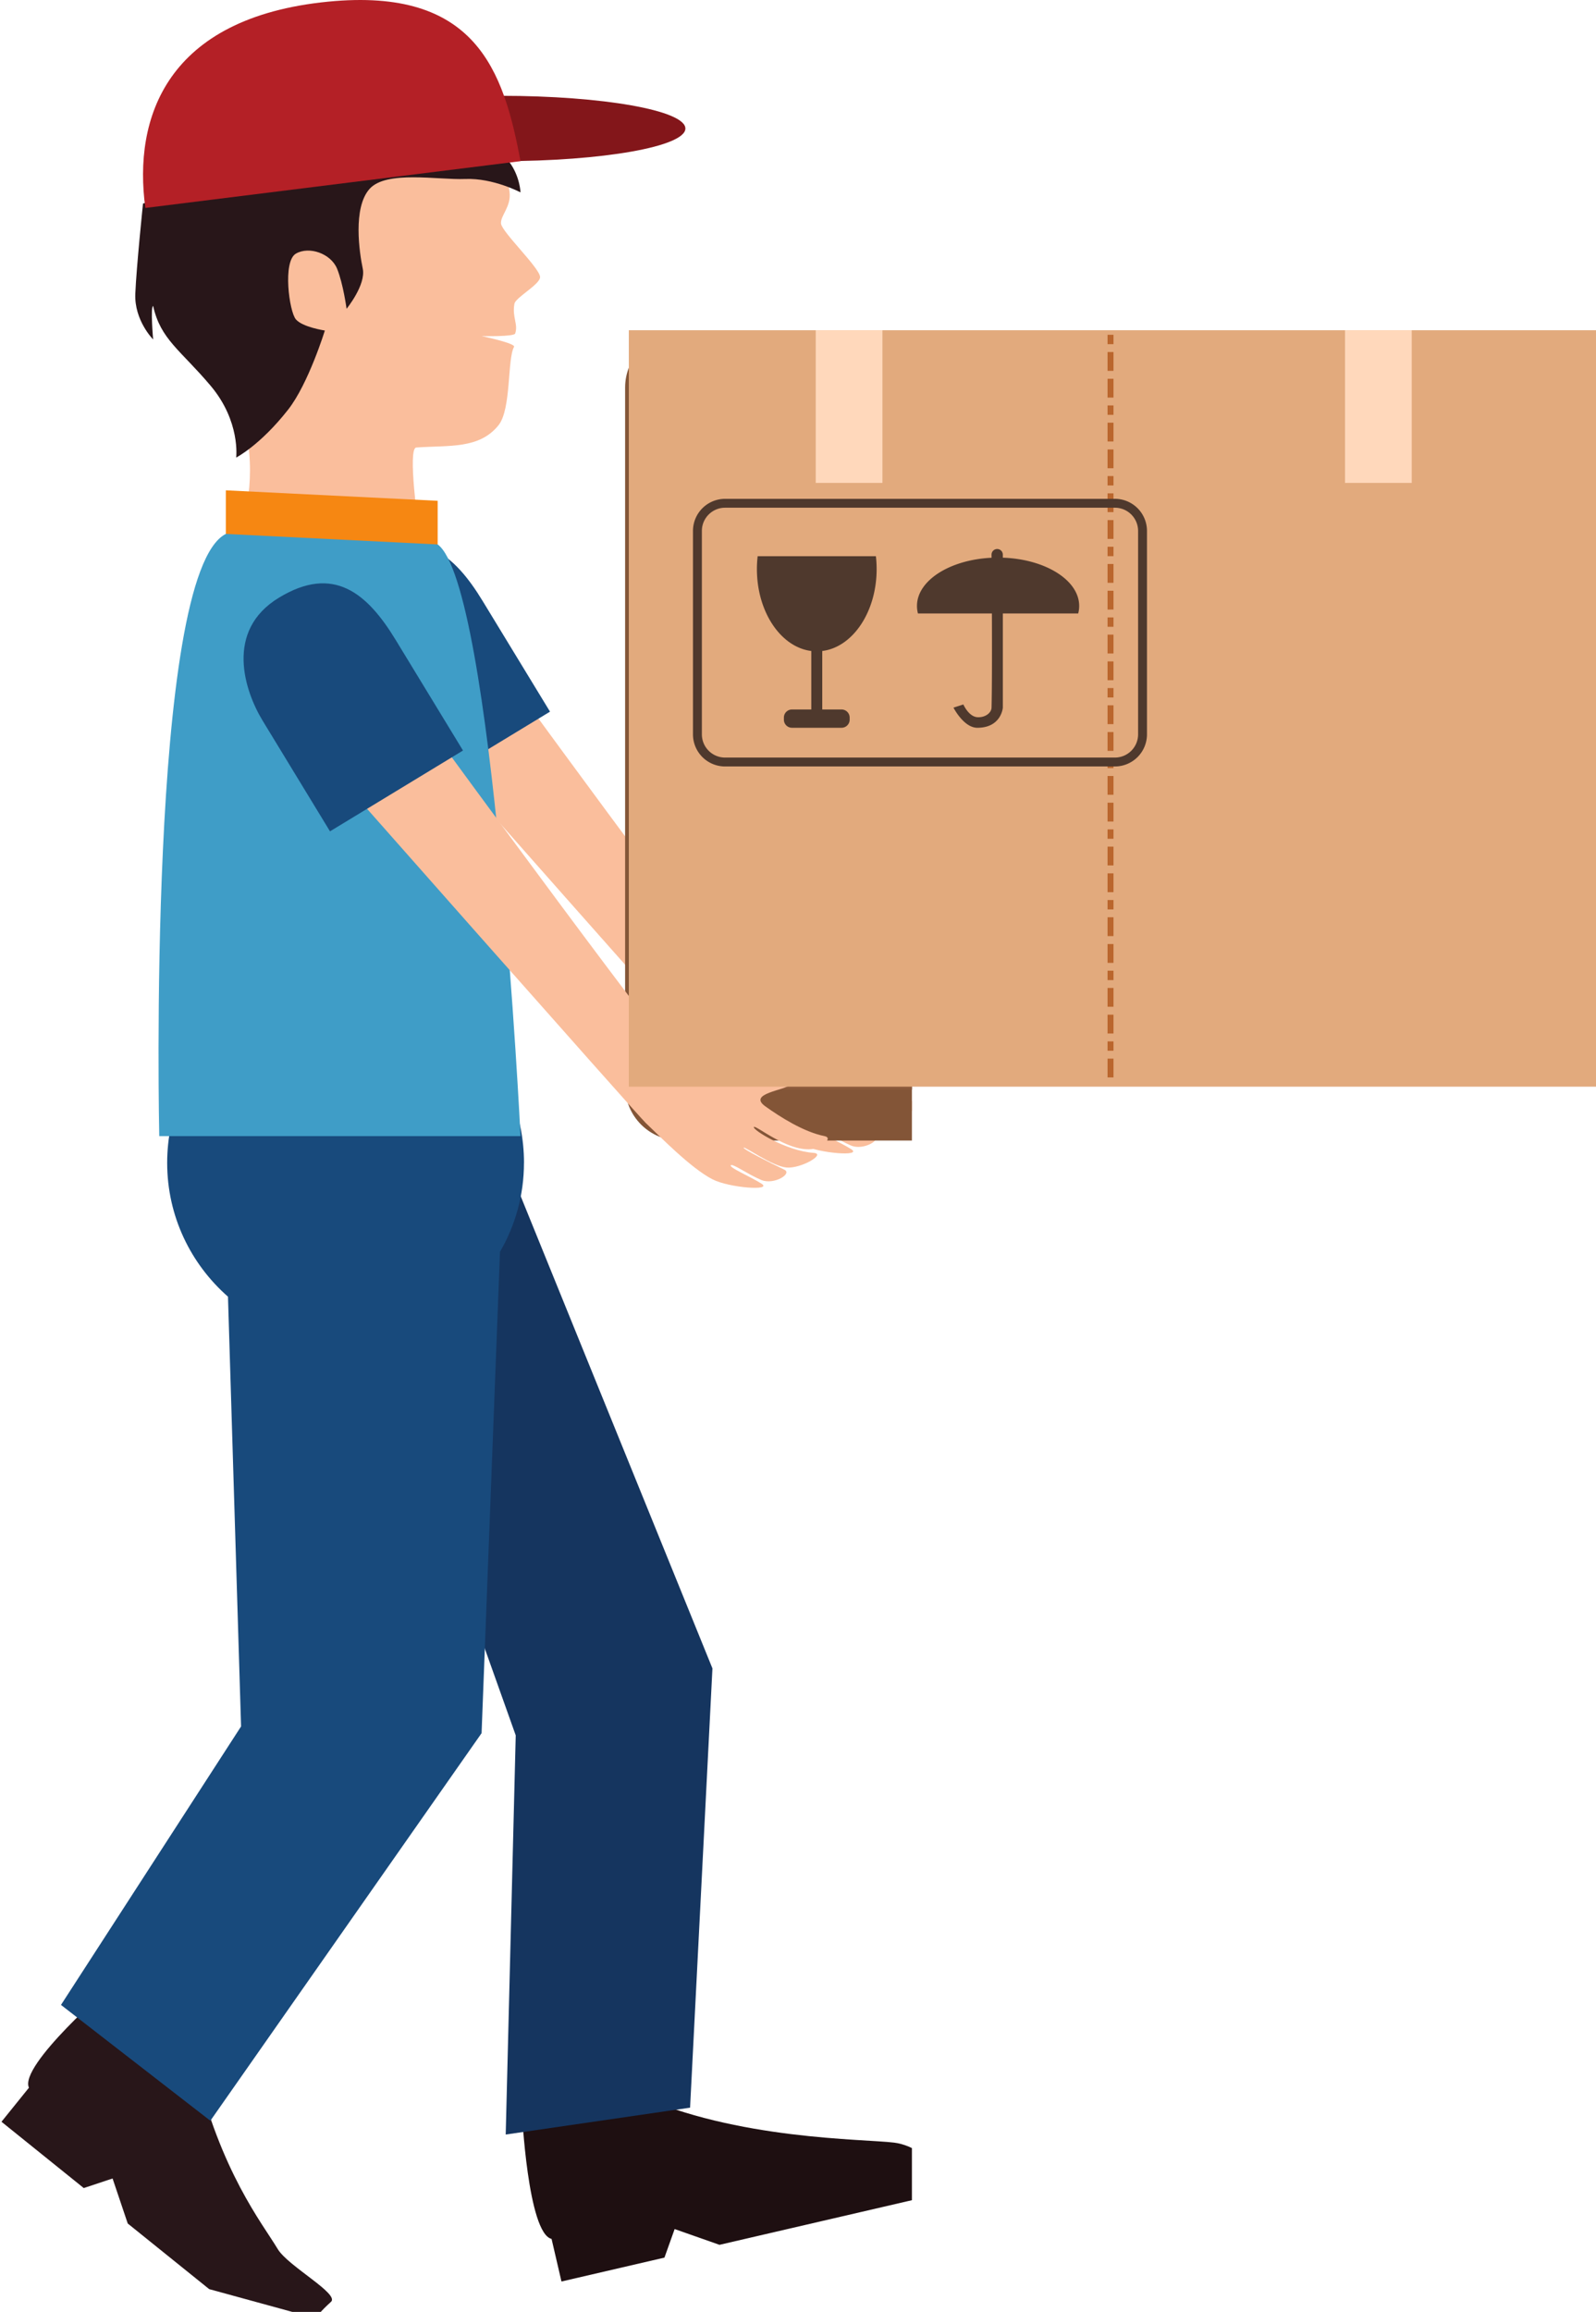<svg xmlns="http://www.w3.org/2000/svg" viewBox="0 0 91.441 132.402"><defs><clipPath id="a"><path d="M290 516h111.273v99H290Zm0 0"/></clipPath><clipPath id="b"><path d="M316 815h85.273v44H316Zm0 0"/></clipPath><clipPath id="c"><path d="M204.04 794H276v72.066h-71.96zm0 0"/></clipPath><clipPath id="d"><path d="M339 437h62.273v175H339Zm0 0"/></clipPath><clipPath id="e"><path d="M350 448h51.273v153H350Zm0 0"/></clipPath><clipPath id="f"><path d="M340.055 436.426h209.984v163.488H340.055Zm0 0"/></clipPath><clipPath id="g"><path d="M494 436.426h16V470h-16zm0 0"/></clipPath><clipPath id="h"><path d="M380 436.426h15V470h-15zm0 0"/></clipPath></defs><g clip-path="url(#a)" transform="matrix(.265 0 0 .265 -54.09 -96.742)"><path fill="#fabe9c" d="M393.098 610.387c-2.953-1.41-8.961-4.414-8.797-4.758.164-.34 6.273 4.086 9.34 4.312 3.132.239 8.656-2.98 5.773-3.183-5.883-.395-13.18-4.973-12.902-5.582.27-.61 7.07 5.273 12.46 4.797 1.962-.18 4.91-2.414 2.821-2.836-4.52-.907-9.605-4.16-12.777-6.43-3.973-2.832 4.293-3.437 5.601-4.809 1.805-1.918.168-5.003-2.156-4.699-2.742.352-8.86-.144-12.602-.117-4.214.031-5.296 1.945-7.375 1.941-1.78 0-54.433-72.043-54.433-72.043l-27.262 1.774s70.594 79.93 72.316 81.55c3.024 2.833 9.672 9.72 14.438 12.176 3.645 1.88 13.219 2.567 10.582.918-2.64-1.644-6.902-3.406-6.61-3.933.282-.531 3.75 1.984 6.63 3.176 2.707 1.117 6.812-1.364 4.953-2.254"/></g><path fill="#184a7c" d="m31.92 40.916-3.863-6.343c-1.629-2.677-3.56-4.309-6.686-2.41s-1.956 5.359-.932 7.038l3.861 6.343z" style="stroke-width:.265" transform="translate(-.408 -.16)"/><g clip-path="url(#b)" transform="matrix(.265 0 0 .265 -54.09 -96.742)"><path fill="#1e0f11" d="m406.73 839.285-47.062 10.91-9.695-3.41-2.203 6.172-22.266 5.164s-1.336-5.75-2.14-9.203c-5.15-1.234-6.419-27.606-6.419-27.606s12.68-9.144 24.625-3.699c21.73 9.918 49.22 9.672 55.852 10.496 4.293.528 8.433 3.766 8.601 6.336.196 2.93.707 4.84.707 4.84"/></g><path fill="#15355f" d="M20.758 63.59c-5.069 1.769-7.74 7.307-5.97 12.37.963 2.744 3.036 4.778 8.466 4.775l6.702 18.808-.574 22.86 10.563-1.538 1.281-25.157L29.93 67.9c.247-3.396-4.104-6.079-9.172-4.31" style="stroke-width:.265" transform="translate(-.408 -.16)"/><g clip-path="url(#c)" transform="matrix(.265 0 0 .265 -54.09 -96.742)"><path fill="#281619" d="m272.29 866.055-22.946-6.285-17.614-14.184-3.277-9.727-6.23 2.067-17.79-14.328s3.708-4.602 5.934-7.356c-2.191-4.804 17.813-22.058 17.813-22.058s15.023 4.34 18.09 17.093c5.574 23.2 14.457 34.118 17.894 39.836 2.23 3.703 13.426 9.688 11.508 11.407-2.188 1.957-3.383 3.535-3.383 3.535"/></g><path fill="#184a7c" d="M30.43 66.755c0-5.639-4.578-10.209-10.222-10.209-5.646 0-10.222 4.57-10.222 10.21 0 3.057 1.352 5.793 3.484 7.664l.75 24.611L3.902 114.98l8.558 6.634 15.54-22.197 1.054-27.564c.87-1.501 1.374-3.237 1.374-5.098" style="stroke-width:.265" transform="translate(-.408 -.16)"/><path fill="#3f9dc7" d="M13.347 30.738c4.523-2.275 8.943-1.76 12.137.601s4.748 33.885 4.748 33.885h-20.7s-.71-32.21 3.815-34.486" style="stroke-width:.265" transform="translate(-.408 -.16)"/><path fill="#fabe9c" d="M31.351 16.027c0 .428-1.405 1.165-1.47 1.531-.14.775.227 1.164.043 1.702-.07.194-1.918.148-1.918.148s1.966.415 1.853.617c-.391.7-.15 3.563-.888 4.486-1.1 1.37-2.802 1.144-4.713 1.277-.516.037.134 4.606.134 4.606l-10.036-.458s.959-2.998-.192-6.251c-1.465-4.15-4.982-4.085-4.982-10.402 0-7.141 3.937-12.115 10.023-12.115 5.266 0 9.648 4.143 10.398 9.988.107.83-.534 1.357-.49 1.808.048.484 2.238 2.563 2.238 3.063" style="stroke-width:.265" transform="translate(-.408 -.16)"/><g clip-path="url(#d)" transform="matrix(.265 0 0 .265 -54.09 -96.742)"><path fill="#835537" d="M513.988 599.766c0 6.511-5.281 11.78-11.8 11.78h-151.13c-6.515 0-11.792-5.269-11.792-11.78V448.82c0-6.507 5.277-11.78 11.793-11.78h151.128c6.52 0 11.801 5.272 11.801 11.78z"/></g><g clip-path="url(#e)" transform="matrix(.265 0 0 .265 -54.09 -96.742)"><path fill="#8b5a3b" d="M502.965 590.25c0 5.684-4.617 10.293-10.309 10.293H360.594c-5.696 0-10.313-4.61-10.313-10.293V458.34c0-5.684 4.617-10.293 10.313-10.293h132.062c5.692 0 10.309 4.61 10.309 10.293z"/></g><path fill="#281619" d="M19.722 15.552c-.352-.866-1.596-1.312-2.362-.866-.768.447-.383 3.319 0 3.764.383.449 1.66.639 1.66.639s-.937 3.043-2.104 4.53c-1.601 2.043-2.976 2.745-2.976 2.745s.256-2.074-1.468-4.116-2.865-2.648-3.29-4.563c-.165.047 0 1.915 0 1.915s-1.085-1.085-1.022-2.616.442-5.168.442-5.168 10.802-2.745 13.23-2.936c2.426-.192 7.19-.229 7.779.588.59.815.619 1.71.619 1.71s-1.563-.83-3.16-.767c-1.599.063-4.537-.51-5.494.574-.96 1.085-.577 3.645-.383 4.567.189.921-.928 2.293-.928 2.293s-.192-1.428-.543-2.293" style="stroke-width:.265" transform="translate(-.408 -.16)"/><path fill="#83161a" d="M39.676 7.52c0-1.035-4.73-1.873-10.562-1.873-5.834 0-10.561.838-10.561 1.873 0 1.033 4.727 1.87 10.56 1.87s10.563-.837 10.563-1.87" style="stroke-width:.265" transform="translate(-.408 -.16)"/><path fill="#b42026" d="M30.23 9.39C29.257 4.192 27.667-.577 19.205.255 9.948 1.168 8.031 6.903 8.735 12.07z" style="stroke-width:.265" transform="translate(-.408 -.16)"/><path fill="#f68712" d="m25.484 31.34-12.137-.602V28.24l12.137.601z" style="stroke-width:.265" transform="translate(-.408 -.16)"/><path fill="#fabe9c" d="M45.341 67.144c-.781-.374-2.37-1.17-2.328-1.26.044-.09 1.66 1.081 2.472 1.141.83.063 2.292-.79 1.527-.842-1.554-.107-3.487-1.316-3.414-1.477.072-.164 1.871 1.395 3.298 1.267.518-.046 1.299-.637.746-.75-1.194-.238-2.542-1.1-3.381-1.7-1.052-.749 1.135-.91 1.481-1.273.477-.504.046-1.323-.57-1.242-.724.093-2.344-.037-3.335-.032-1.117.009-1.4.515-1.95.513-.471 0-14.403-19.06-14.403-19.06l-7.213.47s18.678 21.146 19.135 21.574c.798.75 2.56 2.574 3.82 3.224.965.496 3.496.679 2.8.243-.7-.435-1.827-.902-1.75-1.041.075-.14.992.525 1.754.84.717.295 1.8-.363 1.311-.595" style="stroke-width:.265" transform="translate(-.408 -.16)"/><path fill="#184a7c" d="M26.935 43.142 23.073 36.8c-1.631-2.677-3.56-4.31-6.685-2.41-3.128 1.898-1.958 5.358-.935 7.039l3.862 6.341z" style="stroke-width:.265" transform="translate(-.408 -.16)"/><g clip-path="url(#f)" transform="matrix(.265 0 0 .265 -54.09 -96.742)"><path fill="#e2aa7d" d="M550.043 599.906H340.066V436.43h209.977z"/></g><path fill="#ba662d" d="M63.864 19.871h.17v-.538h-.17zM64.204 19.871v-.538h-.17v.538zM64.204 21.398V20.32h-.17v1.078zM63.864 21.398h.17V20.32h-.17zM63.864 22.93h.17v-1.078h-.17zM64.204 22.93v-1.078h-.17v1.077zM63.864 23.918h.17v-.539h-.17zM64.204 23.918v-.539h-.17v.539zM63.864 25.444h.17v-1.078h-.17zM64.204 25.444v-1.078h-.17v1.078zM64.204 26.976v-1.077h-.17v1.077zM63.864 26.976h.17v-1.077h-.17zM64.204 27.964v-.539h-.17v.539zM63.864 27.964h.17v-.539h-.17zM64.204 29.49v-1.077h-.17v1.077zM63.864 29.49h.17v-1.077h-.17zM64.204 31.023v-1.078h-.17v1.078zM63.864 31.023h.17v-1.078h-.17zM64.204 32.011v-.54h-.17v.54zM63.864 32.011h.17v-.54h-.17zM64.204 33.538V32.46h-.17v1.078zM63.864 33.538h.17V32.46h-.17zM64.204 35.07V33.99h-.17v1.078zM63.864 35.07h.17V33.99h-.17zM63.864 36.056h.17v-.537h-.17zM64.204 36.056v-.537h-.17v.537zM64.204 37.584v-1.078h-.17v1.078zM63.864 37.584h.17v-1.078h-.17zM64.204 39.116v-1.078h-.17v1.078zM63.864 39.116h.17v-1.078h-.17zM64.204 40.104v-.54h-.17v.54zM63.864 40.104h.17v-.54h-.17zM64.204 41.63v-1.078h-.17v1.078zM63.864 41.63h.17v-1.078h-.17zM63.864 43.162h.17v-1.077h-.17zM64.204 43.162v-1.077h-.17v1.077zM63.864 44.15h.17v-.539h-.17zM64.204 44.15v-.539h-.17v.539zM64.204 45.676V44.6h-.17v1.077zM63.864 45.676h.17V44.6h-.17zM64.204 47.21V46.13h-.17v1.078zM63.864 47.21h.17V46.13h-.17zM63.864 48.196h.17v-.538h-.17zM64.204 48.196v-.538h-.17v.538zM64.204 49.724v-1.078h-.17v1.078zM63.864 49.724h.17v-1.078h-.17zM63.864 51.255h.17v-1.078h-.17zM64.204 51.255v-1.078h-.17v1.078zM63.864 52.242h.17v-.538h-.17zM64.204 52.242v-.538h-.17v.538zM64.204 53.77v-1.078h-.17v1.078zM63.864 53.77h.17v-1.078h-.17zM63.864 55.302h.17v-1.078h-.17zM64.204 55.302v-1.078h-.17v1.078zM64.204 56.29v-.539h-.17v.539zM63.864 56.29h.17v-.539h-.17zM64.204 57.816v-1.078h-.17v1.078zM63.864 57.816h.17v-1.078h-.17zM63.864 59.348h.17V58.27h-.17zM64.204 59.348V58.27h-.17v1.077zM63.864 60.336h.17v-.538h-.17zM64.204 60.336v-.538h-.17v.538zM63.864 61.863h.17v-1.077h-.17zM64.204 61.863v-1.077h-.17v1.077z" style="stroke-width:.265" transform="translate(-.408 -.16)"/><path fill="#4f392d" d="M65.614 42.215a1.33 1.33 0 0 1-1.328 1.33H41.949a1.33 1.33 0 0 1-1.328-1.33V30.567c0-.734.596-1.33 1.328-1.33h22.337a1.33 1.33 0 0 1 1.328 1.33zm-1.328-13.487H41.949a1.84 1.84 0 0 0-1.838 1.84v11.647a1.84 1.84 0 0 0 1.838 1.84h22.337a1.84 1.84 0 0 0 1.837-1.84V30.567a1.84 1.84 0 0 0-1.837-1.84" style="stroke-width:.265" transform="translate(-.408 -.16)"/><path fill="#4f392d" d="M43.817 32.014q-.043.36-.043.734c0 2.458 1.37 4.476 3.116 4.694v3.35h-1.107a.463.463 0 0 0-.463.463v.12c0 .256.208.464.463.464h2.841a.464.464 0 0 0 .464-.463v-.121a.463.463 0 0 0-.464-.463h-1.106v-3.35c1.747-.218 3.116-2.236 3.116-4.694q-.001-.374-.043-.734zM57.864 32.098v-.173a.323.323 0 1 0-.647 0l.002.177c-2.392.113-4.274 1.305-4.274 2.76q0 .22.055.43h4.238c.007 1.965.008 4.271-.02 5.394-.008.292-.351.572-.805.548-.505-.027-.811-.73-.811-.73l-.566.182s.586 1.153 1.367 1.153c1.36 0 1.461-1.126 1.461-1.153v-5.393h4.318q.056-.212.056-.431c0-1.475-1.935-2.68-4.374-2.764" style="stroke-width:.265" transform="translate(-.408 -.16)"/><g clip-path="url(#g)" transform="matrix(.265 0 0 .265 -54.09 -96.742)"><path fill="#ffd8bb" d="M509.336 469.43H494.91v-33h14.426z"/></g><g clip-path="url(#h)" transform="matrix(.265 0 0 .265 -54.09 -96.742)"><path fill="#ffd8bb" d="M394.902 469.43h-14.425v-33h14.425z"/></g></svg>